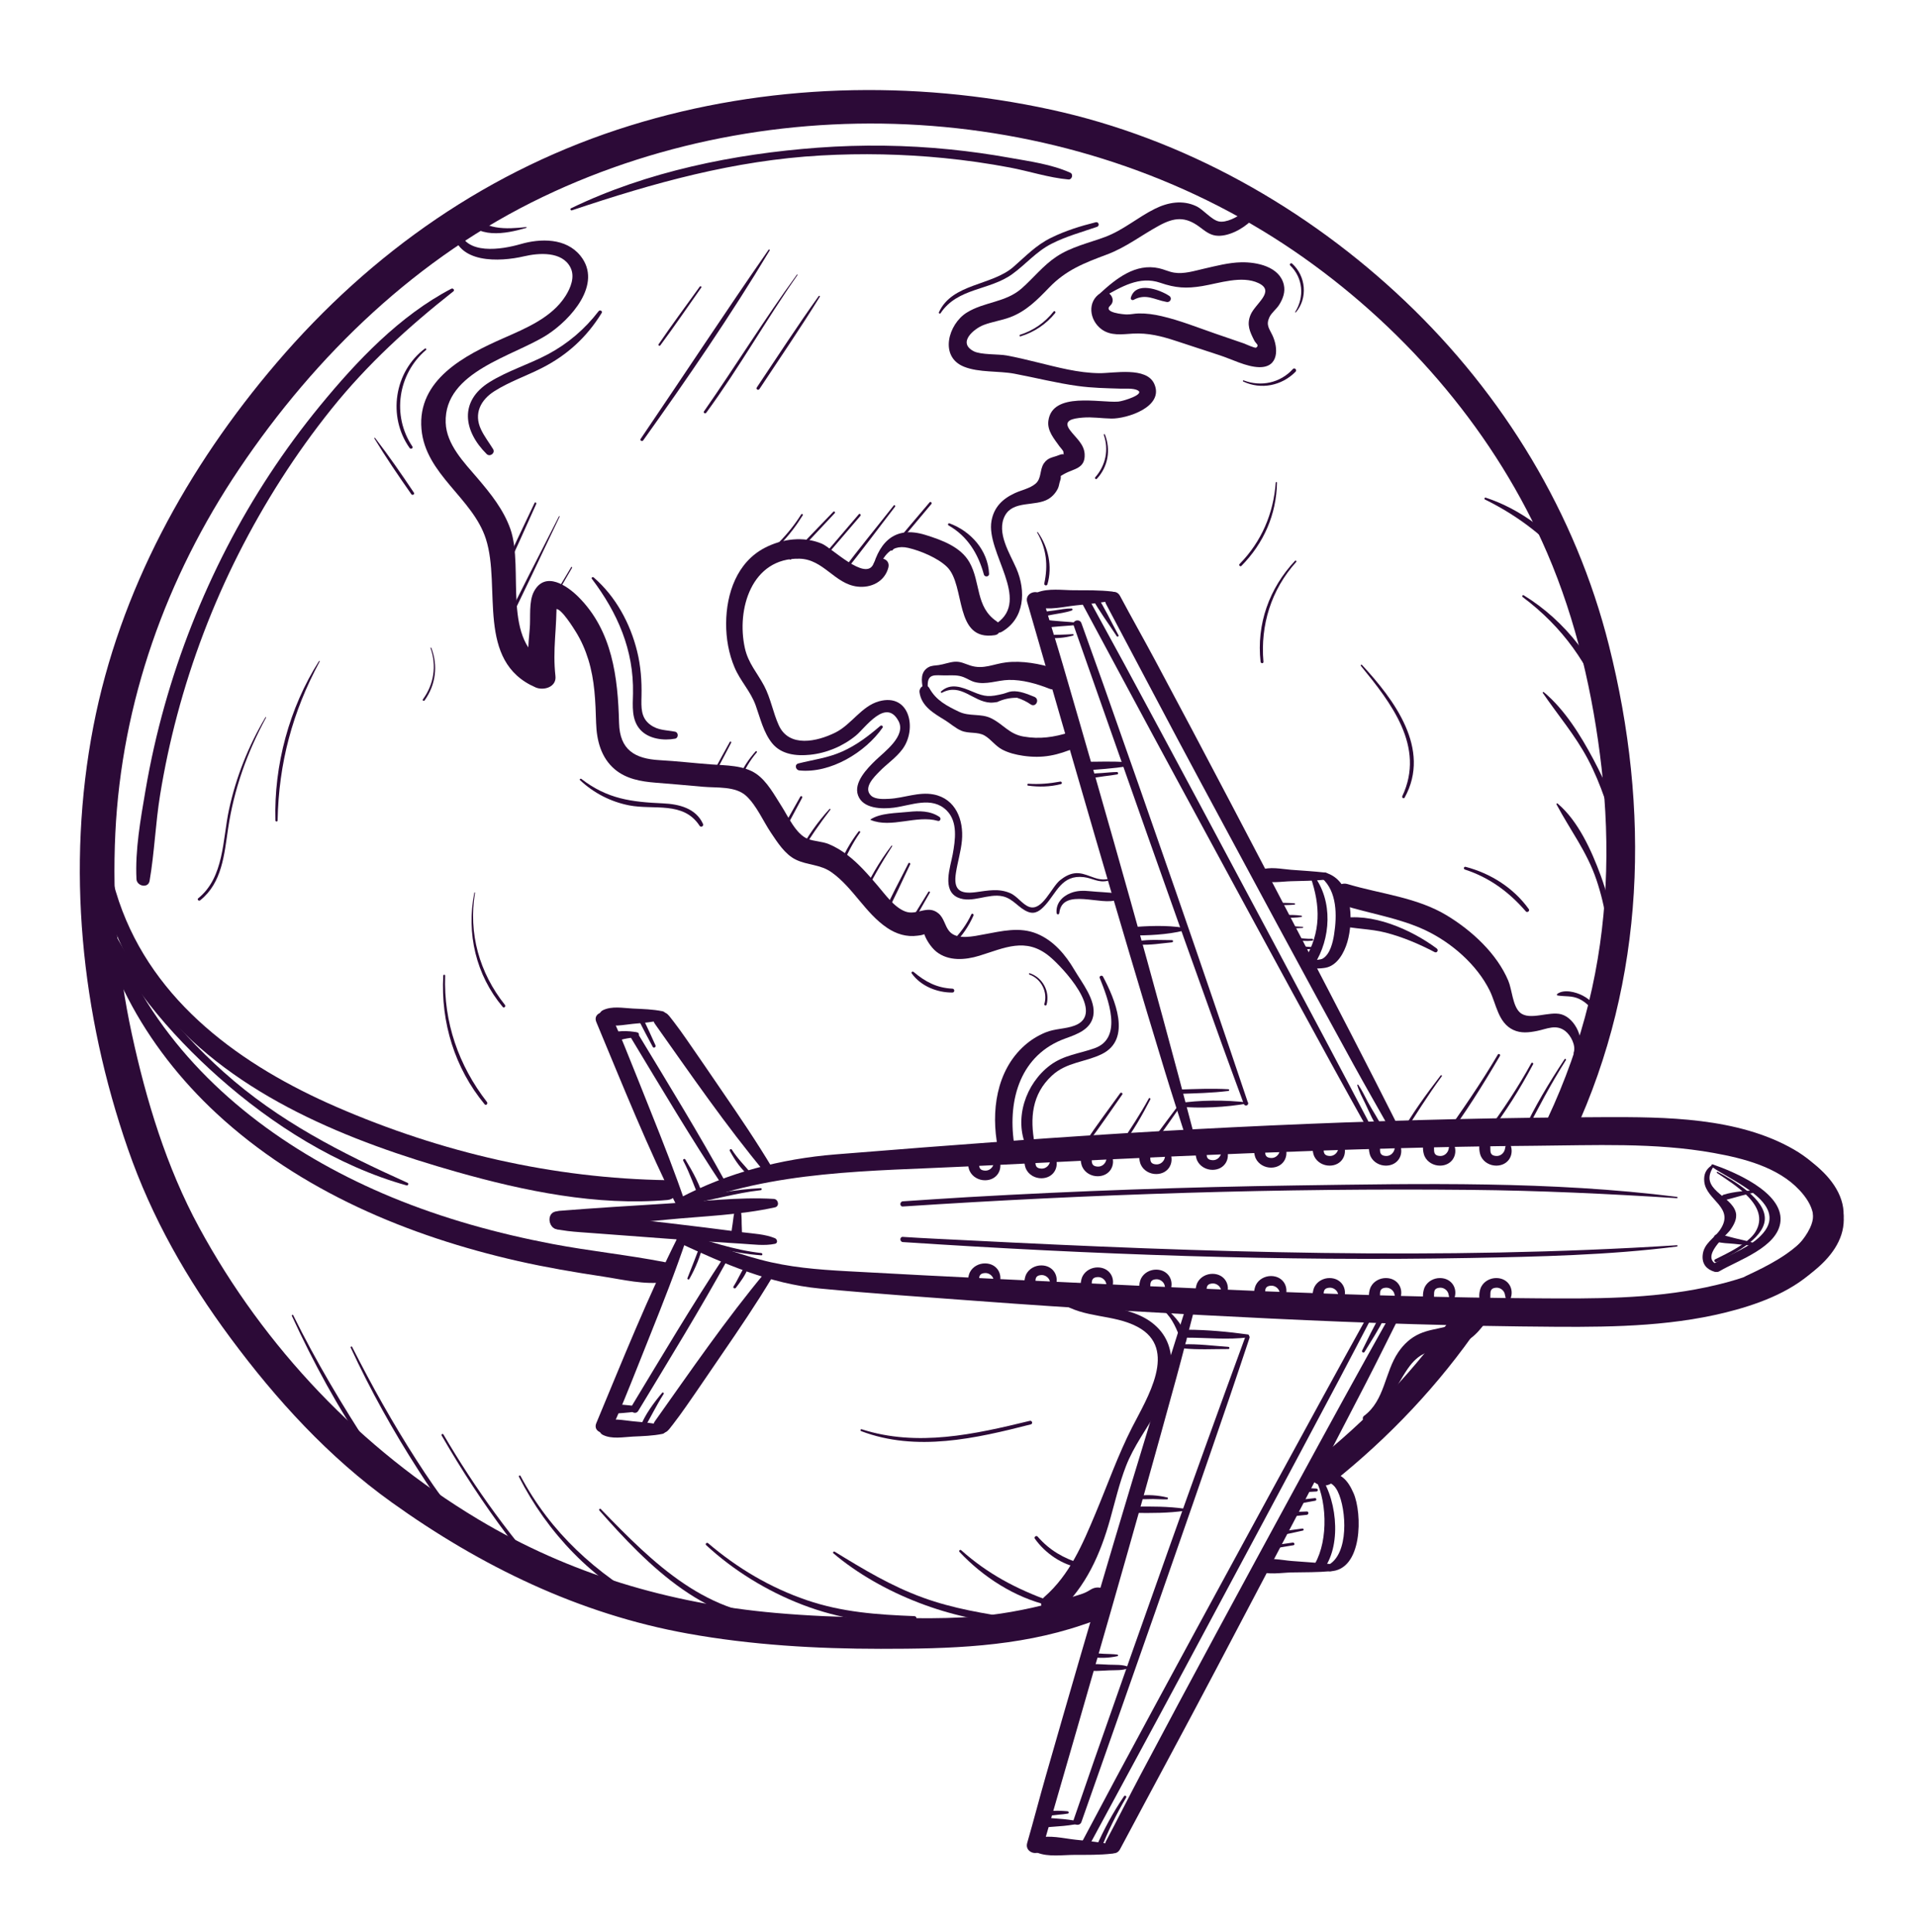 <svg width="122" height="123" viewBox="0 0 122 123" fill="none" xmlns="http://www.w3.org/2000/svg">
<g id="51 (1)">
<path id="Vector" d="M83.605 60.293C83.29 60.265 82.957 60.236 82.641 60.264C82.54 60.273 82.539 60.412 82.641 60.421C82.957 60.449 83.29 60.42 83.605 60.393C83.668 60.386 83.668 60.298 83.605 60.293Z" fill="#2C0A37"/>
<path id="Vector_2" d="M83.516 59.759C83.139 59.763 82.769 59.736 82.4 59.652C82.298 59.629 82.255 59.786 82.357 59.807C82.74 59.886 83.127 59.917 83.516 59.875C83.59 59.868 83.594 59.758 83.516 59.759Z" fill="#2C0A37"/>
<path id="Vector_3" d="M82.827 58.288C82.478 58.234 82.118 58.24 81.765 58.234C81.644 58.232 81.643 58.425 81.765 58.423C82.118 58.416 82.478 58.421 82.827 58.367C82.867 58.362 82.867 58.295 82.827 58.288Z" fill="#2C0A37"/>
<path id="Vector_4" d="M82.903 58.995C82.553 58.97 82.204 58.955 81.852 58.943C81.743 58.939 81.742 59.119 81.852 59.114C82.204 59.102 82.553 59.087 82.903 59.062C82.948 59.06 82.948 58.997 82.903 58.995Z" fill="#2C0A37"/>
<path id="Vector_5" d="M82.379 57.498C81.971 57.464 81.561 57.468 81.152 57.463C81.054 57.462 81.052 57.618 81.152 57.618C81.561 57.613 81.971 57.616 82.379 57.583C82.434 57.579 82.434 57.502 82.379 57.498Z" fill="#2C0A37"/>
<path id="Vector_6" d="M83.779 94.752C83.487 94.732 83.196 94.72 82.903 94.707C82.727 94.699 82.727 94.989 82.903 94.981C83.196 94.97 83.487 94.957 83.779 94.937C83.899 94.928 83.899 94.76 83.779 94.752Z" fill="#2C0A37"/>
<path id="Vector_7" d="M83.689 95.358C83.272 95.407 82.849 95.443 82.435 95.52C82.318 95.542 82.342 95.746 82.464 95.733C82.883 95.685 83.297 95.597 83.712 95.522C83.803 95.507 83.784 95.347 83.689 95.358Z" fill="#2C0A37"/>
<path id="Vector_8" d="M83.165 96.21C82.776 96.228 82.381 96.227 81.995 96.28C81.859 96.3 81.895 96.517 82.026 96.517C82.406 96.516 82.788 96.458 83.165 96.423C83.299 96.41 83.304 96.203 83.165 96.21Z" fill="#2C0A37"/>
<path id="Vector_9" d="M82.882 97.295C82.382 97.366 81.877 97.421 81.385 97.53C81.255 97.558 81.313 97.742 81.439 97.724C81.935 97.654 82.427 97.532 82.917 97.424C83.003 97.405 82.964 97.284 82.882 97.295Z" fill="#2C0A37"/>
<path id="Vector_10" d="M82.27 98.189C81.889 98.243 81.509 98.298 81.128 98.353C81.003 98.371 81.055 98.566 81.181 98.545C81.559 98.483 81.938 98.42 82.316 98.358C82.428 98.339 82.379 98.173 82.27 98.189Z" fill="#2C0A37"/>
<path id="Vector_11" d="M78.174 69.332C77.132 69.271 76.065 69.321 75.022 69.353C74.845 69.359 74.845 69.634 75.022 69.628C76.067 69.591 77.136 69.573 78.174 69.442C78.243 69.434 78.247 69.336 78.174 69.332Z" fill="#2C0A37"/>
<path id="Vector_12" d="M78.175 85.731C77.222 85.665 76.24 85.534 75.285 85.57C75.119 85.576 75.125 85.807 75.285 85.824C76.234 85.927 77.221 85.866 78.175 85.869C78.264 85.869 78.262 85.737 78.175 85.731Z" fill="#2C0A37"/>
<path id="Vector_13" d="M86.843 86.05C87.268 85.34 87.75 84.63 88.101 83.881C88.179 83.716 87.957 83.581 87.856 83.737C87.409 84.434 87.063 85.222 86.689 85.96C86.637 86.062 86.784 86.15 86.843 86.05Z" fill="#2C0A37"/>
<path id="Vector_14" d="M86.379 69.077C86.495 69.477 86.696 69.851 86.878 70.225C87.154 70.791 87.415 71.491 87.842 71.961C87.926 72.053 88.05 71.936 88.005 71.835C87.738 71.251 87.346 70.699 87.043 70.128C86.85 69.765 86.676 69.388 86.441 69.05C86.42 69.019 86.368 69.038 86.379 69.077Z" fill="#2C0A37"/>
<path id="Vector_15" d="M71.18 40.432C70.713 39.577 70.296 38.668 69.76 37.853C69.643 37.677 69.374 37.831 69.475 38.02C69.937 38.88 70.539 39.678 71.071 40.496C71.115 40.564 71.219 40.504 71.18 40.432Z" fill="#2C0A37"/>
<path id="Vector_16" d="M68.278 40.365C67.721 40.401 67.174 40.411 66.616 40.418C66.5 40.42 66.507 40.581 66.616 40.594C67.159 40.659 67.763 40.602 68.29 40.456C68.339 40.442 68.331 40.362 68.278 40.365Z" fill="#2C0A37"/>
<path id="Vector_17" d="M71.082 49.141C70.768 49.147 70.452 49.18 70.139 49.204C69.861 49.224 69.572 49.22 69.302 49.293C69.181 49.326 69.212 49.498 69.331 49.506C69.641 49.524 69.965 49.449 70.274 49.409C70.55 49.373 70.828 49.345 71.102 49.293C71.189 49.277 71.167 49.141 71.082 49.141Z" fill="#2C0A37"/>
<path id="Vector_18" d="M74.585 59.842C73.891 59.843 73.14 59.784 72.454 59.904C72.323 59.926 72.366 60.113 72.484 60.122C73.167 60.176 73.903 60.046 74.585 59.982C74.673 59.975 74.677 59.842 74.585 59.842Z" fill="#2C0A37"/>
<path id="Vector_19" d="M68.192 38.731C67.832 38.726 67.468 38.803 67.111 38.854C66.703 38.912 66.285 38.947 65.885 39.047C65.745 39.082 65.771 39.316 65.919 39.303C66.283 39.272 66.643 39.187 67.001 39.119C67.403 39.043 67.823 38.996 68.209 38.859C68.277 38.835 68.268 38.732 68.192 38.731Z" fill="#2C0A37"/>
<path id="Vector_20" d="M71.533 114.337C70.834 115.365 70.246 116.456 69.747 117.595C69.65 117.82 69.969 117.957 70.058 117.726C70.5 116.574 71.046 115.479 71.67 114.415C71.721 114.327 71.59 114.254 71.533 114.337Z" fill="#2C0A37"/>
<path id="Vector_21" d="M74.291 95.32C73.732 95.179 73.016 95.12 72.448 95.216C72.327 95.237 72.37 95.405 72.475 95.415C72.773 95.445 73.076 95.415 73.376 95.417C73.675 95.418 73.976 95.447 74.276 95.435C74.34 95.432 74.357 95.337 74.291 95.32Z" fill="#2C0A37"/>
<path id="Vector_22" d="M71.108 105.318C70.821 105.28 70.528 105.282 70.237 105.268C69.948 105.253 69.657 105.212 69.368 105.233C69.254 105.241 69.216 105.413 69.34 105.441C69.882 105.569 70.581 105.541 71.122 105.416C71.181 105.402 71.159 105.324 71.108 105.318Z" fill="#2C0A37"/>
<path id="Vector_23" d="M67.941 115.291C67.54 115.257 67.06 115.233 66.666 115.306C66.516 115.335 66.566 115.544 66.699 115.556C66.918 115.574 67.149 115.533 67.368 115.51C67.566 115.491 67.766 115.476 67.961 115.439C68.05 115.423 68.02 115.298 67.941 115.291Z" fill="#2C0A37"/>
<path id="Vector_24" d="M48.415 75.631C46.812 75.704 45.149 76.014 43.606 76.443C43.472 76.48 43.532 76.662 43.661 76.644C45.26 76.426 46.803 75.933 48.415 75.758C48.495 75.749 48.499 75.627 48.415 75.631Z" fill="#2C0A37"/>
<path id="Vector_25" d="M48.45 79.761C46.681 79.563 45.04 78.983 43.352 78.455C43.218 78.412 43.171 78.61 43.295 78.659C44.931 79.323 46.688 79.775 48.45 79.905C48.543 79.912 48.54 79.771 48.45 79.761Z" fill="#2C0A37"/>
<path id="Vector_26" d="M46.447 73.259C46.764 73.834 47.158 74.439 47.686 74.843C47.782 74.916 47.874 74.766 47.806 74.687C47.384 74.186 46.932 73.74 46.579 73.181C46.527 73.096 46.398 73.171 46.447 73.259Z" fill="#2C0A37"/>
<path id="Vector_27" d="M43.482 73.883C43.924 74.719 44.206 75.603 44.592 76.46C44.646 76.58 44.823 76.491 44.796 76.374C44.591 75.468 44.091 74.592 43.616 73.805C43.565 73.72 43.436 73.795 43.482 73.883Z" fill="#2C0A37"/>
<path id="Vector_28" d="M43.871 81.41C44.263 80.725 44.576 79.959 44.75 79.19C44.772 79.094 44.639 79.06 44.604 79.149C44.321 79.888 44.047 80.625 43.749 81.358C43.721 81.43 43.834 81.474 43.871 81.41Z" fill="#2C0A37"/>
<path id="Vector_29" d="M46.831 81.971C47.128 81.58 47.462 81.147 47.613 80.676C47.652 80.552 47.48 80.492 47.412 80.591C47.139 81 46.951 81.468 46.683 81.884C46.622 81.979 46.766 82.056 46.831 81.971Z" fill="#2C0A37"/>
<path id="Vector_30" d="M41.714 66.534C41.46 65.975 41.211 65.413 40.942 64.862C40.86 64.691 40.603 64.84 40.687 65.01C40.961 65.558 41.254 66.094 41.542 66.635C41.603 66.749 41.766 66.649 41.714 66.534Z" fill="#2C0A37"/>
<path id="Vector_31" d="M42.143 88.653C41.591 89.306 41.051 90.047 40.732 90.844C40.673 90.989 40.904 91.077 40.979 90.948C41.409 90.212 41.777 89.448 42.237 88.726C42.273 88.67 42.187 88.6 42.143 88.653Z" fill="#2C0A37"/>
<path id="Vector_32" d="M106.722 76.183C98.727 75.173 90.507 75.339 82.465 75.456C75.502 75.557 68.537 75.801 61.585 76.201C60.209 76.28 58.834 76.377 57.459 76.467C57.248 76.481 57.247 76.81 57.459 76.796C69.462 76.006 81.543 75.619 93.57 75.738C97.964 75.78 102.339 75.987 106.722 76.266C106.776 76.269 106.773 76.189 106.722 76.183Z" fill="#2C0A37"/>
<path id="Vector_33" d="M106.723 79.263C91.685 80.219 76.622 79.718 61.585 78.949C60.211 78.879 58.832 78.822 57.459 78.731C57.248 78.718 57.249 79.047 57.459 79.061C69.469 79.852 81.535 80.296 93.571 80.073C97.946 79.99 102.376 79.895 106.723 79.345C106.773 79.338 106.777 79.26 106.723 79.263Z" fill="#2C0A37"/>
<path id="Vector_34" d="M109.268 74.659C110.281 75.36 112.739 76.745 111.713 78.42C111.263 79.153 109.911 79.786 109.151 80.162C109.035 80.219 109.137 80.386 109.251 80.333C110.195 79.895 112.212 78.886 112.313 77.655C112.421 76.334 110.271 75.11 109.307 74.592C109.263 74.57 109.229 74.631 109.268 74.659Z" fill="#2C0A37"/>
<path id="Vector_35" d="M25.943 75.292C21.7 73.379 17.733 71.37 14.234 68.237C12.633 66.802 11.159 65.222 9.86 63.507C8.585 61.822 7.652 59.999 6.588 58.187C6.477 57.995 6.134 58.122 6.219 58.342C7.716 62.23 10.833 65.831 13.908 68.562C17.302 71.578 21.472 74.227 25.875 75.453C25.967 75.478 26.035 75.334 25.943 75.292Z" fill="#2C0A37"/>
<path id="Vector_36" d="M50.989 32.743C50.184 34.021 49.148 35.049 47.908 35.904C47.833 35.956 47.903 36.079 47.98 36.028C49.252 35.205 50.294 34.087 51.087 32.8C51.125 32.738 51.027 32.681 50.989 32.743Z" fill="#2C0A37"/>
<path id="Vector_37" d="M53.033 32.575C52.103 33.546 51.157 34.505 50.246 35.494C50.182 35.564 50.283 35.666 50.35 35.599C51.292 34.639 52.201 33.644 53.123 32.665C53.179 32.606 53.09 32.516 53.033 32.575Z" fill="#2C0A37"/>
<path id="Vector_38" d="M54.656 32.733C53.824 33.706 52.993 34.679 52.16 35.652C52.102 35.72 52.2 35.82 52.26 35.751C53.092 34.779 53.925 33.807 54.758 32.835C54.818 32.765 54.717 32.662 54.656 32.733Z" fill="#2C0A37"/>
<path id="Vector_39" d="M56.881 32.172C55.782 33.57 54.639 34.944 53.582 36.374C53.531 36.442 53.646 36.531 53.7 36.466C54.826 35.094 55.877 33.656 56.962 32.253C57.005 32.195 56.927 32.115 56.881 32.172Z" fill="#2C0A37"/>
<path id="Vector_40" d="M59.161 31.975C58.334 32.952 57.502 33.924 56.683 34.909C56.617 34.989 56.731 35.106 56.8 35.024C57.63 34.05 58.448 33.065 59.271 32.084C59.334 32.008 59.225 31.899 59.161 31.975Z" fill="#2C0A37"/>
<path id="Vector_41" d="M34.021 32.012C33.292 33.571 32.521 35.118 31.846 36.702C31.811 36.782 31.926 36.855 31.967 36.773C32.735 35.231 33.413 33.641 34.127 32.075C34.161 32.002 34.054 31.94 34.021 32.012Z" fill="#2C0A37"/>
<path id="Vector_42" d="M35.573 32.865C34.32 35.355 33.005 37.824 31.821 40.347C31.776 40.444 31.917 40.529 31.966 40.432C33.246 37.953 34.402 35.402 35.614 32.889C35.627 32.861 35.586 32.836 35.573 32.865Z" fill="#2C0A37"/>
<path id="Vector_43" d="M36.349 36.103C35.709 37.173 35.068 38.242 34.431 39.313C34.393 39.377 34.494 39.436 34.532 39.372C35.159 38.295 35.784 37.216 36.408 36.138C36.431 36.099 36.373 36.065 36.349 36.103Z" fill="#2C0A37"/>
<path id="Vector_44" d="M46.447 47.225C46.099 47.855 45.751 48.484 45.41 49.119C45.37 49.195 45.485 49.262 45.526 49.186C45.867 48.551 46.2 47.913 46.533 47.275C46.563 47.218 46.478 47.168 46.447 47.225Z" fill="#2C0A37"/>
<path id="Vector_45" d="M48.093 47.825C47.64 48.334 47.234 48.922 47.007 49.57C46.986 49.628 47.081 49.669 47.108 49.613C47.401 48.989 47.708 48.417 48.162 47.892C48.201 47.846 48.135 47.778 48.093 47.825Z" fill="#2C0A37"/>
<path id="Vector_46" d="M50.933 50.709C50.447 51.585 49.933 52.453 49.478 53.346C49.434 53.429 49.556 53.502 49.605 53.42C50.116 52.557 50.574 51.659 51.052 50.777C51.094 50.7 50.977 50.631 50.933 50.709Z" fill="#2C0A37"/>
<path id="Vector_47" d="M52.79 51.495C52.035 52.316 51.372 53.271 50.841 54.25C50.803 54.319 50.907 54.38 50.948 54.312C51.526 53.339 52.158 52.436 52.846 51.538C52.872 51.506 52.817 51.465 52.79 51.495Z" fill="#2C0A37"/>
<path id="Vector_48" d="M54.639 52.929C54.13 53.599 53.702 54.332 53.414 55.122C53.375 55.226 53.539 55.267 53.579 55.167C53.889 54.391 54.256 53.671 54.737 52.987C54.779 52.926 54.682 52.873 54.639 52.929Z" fill="#2C0A37"/>
<path id="Vector_49" d="M56.731 53.836C55.952 54.854 55.297 55.996 54.776 57.167C54.741 57.244 54.855 57.313 54.891 57.234C55.444 56.057 56.075 54.956 56.779 53.863C56.798 53.832 56.753 53.808 56.731 53.836Z" fill="#2C0A37"/>
<path id="Vector_50" d="M57.811 54.954C57.276 56.024 56.692 57.083 56.215 58.179C56.178 58.264 56.295 58.338 56.342 58.253C56.92 57.206 57.402 56.096 57.923 55.02C57.96 54.945 57.849 54.88 57.811 54.954Z" fill="#2C0A37"/>
<path id="Vector_51" d="M59.084 56.767C58.648 57.471 58.212 58.175 57.789 58.888C57.735 58.981 57.88 59.066 57.935 58.973C58.358 58.261 58.768 57.541 59.176 56.821C59.21 56.761 59.121 56.709 59.084 56.767Z" fill="#2C0A37"/>
<path id="Vector_52" d="M61.818 58.199C61.518 58.842 61.109 59.401 60.609 59.903C60.52 59.993 60.657 60.13 60.747 60.041C61.262 59.537 61.662 58.935 61.953 58.277C61.992 58.188 61.861 58.108 61.818 58.199Z" fill="#2C0A37"/>
<path id="Vector_53" d="M71.287 69.588C70.553 70.61 69.792 71.617 69.097 72.665C69.04 72.752 69.174 72.823 69.233 72.745C69.996 71.745 70.698 70.695 71.422 69.668C71.481 69.584 71.345 69.506 71.287 69.588Z" fill="#2C0A37"/>
<path id="Vector_54" d="M73.111 69.921C72.566 70.927 71.933 71.865 71.307 72.822C71.255 72.898 71.374 72.961 71.428 72.892C72.122 71.992 72.69 70.986 73.209 69.978C73.242 69.913 73.146 69.856 73.111 69.921Z" fill="#2C0A37"/>
<path id="Vector_55" d="M75.24 70.028C74.593 70.898 73.934 71.759 73.302 72.641C73.226 72.746 73.401 72.846 73.477 72.742C74.117 71.871 74.729 70.978 75.352 70.093C75.401 70.025 75.289 69.962 75.24 70.028Z" fill="#2C0A37"/>
<path id="Vector_56" d="M91.683 68.458C90.762 69.656 89.86 70.893 89.119 72.213C89.073 72.296 89.195 72.367 89.247 72.287C90.066 71.01 90.861 69.727 91.76 68.502C91.795 68.456 91.717 68.413 91.683 68.458Z" fill="#2C0A37"/>
<path id="Vector_57" d="M95.323 67.127C94.227 68.985 93.003 70.749 91.755 72.507C91.677 72.618 91.856 72.719 91.936 72.613C93.232 70.894 94.372 69.063 95.46 67.207C95.511 67.119 95.375 67.04 95.323 67.127Z" fill="#2C0A37"/>
<path id="Vector_58" d="M97.452 67.677C96.602 69.224 95.63 70.682 94.579 72.1C94.51 72.193 94.664 72.279 94.734 72.189C95.81 70.795 96.74 69.298 97.568 67.744C97.609 67.668 97.494 67.601 97.452 67.677Z" fill="#2C0A37"/>
<path id="Vector_59" d="M99.57 67.422C98.583 68.916 97.658 70.46 96.902 72.083C96.856 72.182 96.999 72.269 97.05 72.17C97.864 70.569 98.698 68.993 99.657 67.474C99.693 67.418 99.605 67.366 99.57 67.422Z" fill="#2C0A37"/>
<path id="Vector_60" d="M44.533 18.246C43.657 19.466 42.758 20.673 41.913 21.915C41.865 21.985 41.977 22.046 42.025 21.98C42.921 20.775 43.765 19.529 44.631 18.303C44.673 18.244 44.575 18.187 44.533 18.246Z" fill="#2C0A37"/>
<path id="Vector_61" d="M48.913 15.899C46.151 19.873 43.491 23.931 40.771 27.936C40.703 28.037 40.864 28.128 40.934 28.031C43.735 24.108 46.505 20.076 48.984 15.94C49.011 15.895 48.943 15.856 48.913 15.899Z" fill="#2C0A37"/>
<path id="Vector_62" d="M50.714 17.484C48.647 20.316 46.807 23.309 44.801 26.186C44.739 26.275 44.883 26.356 44.947 26.271C47.021 23.445 48.741 20.377 50.753 17.507C50.77 17.483 50.732 17.462 50.714 17.484Z" fill="#2C0A37"/>
<path id="Vector_63" d="M52.104 18.846C50.738 20.748 49.466 22.724 48.16 24.668C48.09 24.772 48.26 24.87 48.329 24.766C49.617 22.813 50.948 20.88 52.175 18.887C52.203 18.842 52.134 18.804 52.104 18.846Z" fill="#2C0A37"/>
<path id="Vector_64" d="M18.577 83.763C19.947 86.734 21.52 89.645 23.379 92.341C23.463 92.465 23.667 92.351 23.583 92.221C21.791 89.462 20.116 86.668 18.659 83.715C18.631 83.659 18.551 83.709 18.577 83.763Z" fill="#2C0A37"/>
<path id="Vector_65" d="M22.32 85.782C23.571 88.479 25.02 91.085 26.629 93.585C27.935 95.616 29.336 97.649 31.322 99.072C31.445 99.16 31.604 98.957 31.484 98.863C29.414 97.241 27.917 95.133 26.505 92.938C25.007 90.609 23.661 88.198 22.408 85.731C22.378 85.671 22.291 85.724 22.32 85.782Z" fill="#2C0A37"/>
<path id="Vector_66" d="M28.105 91.371C29.377 93.576 30.766 95.709 32.296 97.743C33.257 99.019 34.421 101.144 36.223 101.19C36.391 101.194 36.384 100.949 36.223 100.933C34.968 100.812 34.211 99.766 33.472 98.865C32.799 98.042 32.148 97.203 31.521 96.346C30.332 94.724 29.235 93.041 28.219 91.305C28.176 91.234 28.063 91.299 28.105 91.371Z" fill="#2C0A37"/>
<path id="Vector_67" d="M33.025 94C34.813 97.521 37.753 100.681 41.377 102.347C41.505 102.406 41.617 102.225 41.489 102.154C37.938 100.172 35.053 97.568 33.123 93.943C33.089 93.879 32.993 93.937 33.025 94Z" fill="#2C0A37"/>
<path id="Vector_68" d="M38.147 96.147C41.163 99.57 45.203 103.735 50.22 103.217C50.392 103.2 50.4 102.943 50.22 102.943C45.046 102.984 41.603 99.53 38.236 96.056C38.178 95.997 38.093 96.086 38.147 96.147Z" fill="#2C0A37"/>
<path id="Vector_69" d="M44.941 98.352C48.34 101.503 53.477 103.713 58.183 103.169C58.37 103.147 58.38 102.878 58.183 102.87C55.83 102.778 53.591 102.623 51.341 101.853C49.02 101.059 46.926 99.818 45.064 98.228C44.98 98.156 44.857 98.274 44.941 98.352Z" fill="#2C0A37"/>
<path id="Vector_70" d="M53.038 98.872C56.066 101.441 60.611 103.184 64.578 103.339C64.759 103.345 64.807 103.043 64.621 103.015C62.611 102.704 60.676 102.395 58.753 101.699C56.721 100.963 54.948 99.89 53.119 98.767C53.056 98.728 52.979 98.822 53.038 98.872Z" fill="#2C0A37"/>
<path id="Vector_71" d="M61.066 98.785C62.555 100.377 64.591 101.69 66.731 102.185C66.912 102.227 66.978 101.973 66.807 101.911C64.676 101.134 62.878 100.196 61.174 98.676C61.101 98.609 60.997 98.711 61.066 98.785Z" fill="#2C0A37"/>
<path id="Vector_72" d="M65.858 97.94C66.512 98.861 67.594 99.621 68.726 99.788C68.89 99.812 68.963 99.586 68.797 99.534C67.679 99.181 66.81 98.694 66.033 97.805C65.95 97.711 65.784 97.836 65.858 97.94Z" fill="#2C0A37"/>
<path id="Vector_73" d="M99.059 51.202C99.928 52.842 100.993 54.204 101.599 56.002C102.183 57.735 102.445 59.534 102.411 61.362C102.407 61.62 102.81 61.621 102.813 61.362C102.83 59.444 102.536 57.54 101.873 55.737C101.292 54.154 100.441 52.255 99.129 51.148C99.091 51.115 99.035 51.155 99.059 51.202Z" fill="#2C0A37"/>
<path id="Vector_74" d="M98.184 44.105C99.152 45.524 100.245 46.795 101.055 48.325C101.923 49.963 102.404 51.663 102.963 53.416C103.02 53.596 103.268 53.519 103.241 53.338C102.977 51.608 102.223 49.871 101.404 48.332C100.598 46.818 99.581 45.163 98.248 44.055C98.215 44.028 98.156 44.064 98.184 44.105Z" fill="#2C0A37"/>
<path id="Vector_75" d="M96.906 38.004C99.466 39.925 101.121 42.289 102.228 45.274C102.304 45.48 102.623 45.401 102.562 45.182C101.745 42.21 99.585 39.489 96.972 37.892C96.898 37.847 96.841 37.956 96.906 38.004Z" fill="#2C0A37"/>
<path id="Vector_76" d="M94.503 31.792C96.718 32.891 98.409 34.23 100.022 36.095C100.123 36.212 100.325 36.058 100.238 35.929C98.927 34.005 96.762 32.399 94.553 31.677C94.485 31.654 94.438 31.761 94.503 31.792Z" fill="#2C0A37"/>
<path id="Vector_77" d="M36.917 49.662C37.786 50.478 38.867 51.035 40.041 51.264C41.614 51.571 43.492 50.978 44.523 52.563C44.611 52.698 44.802 52.581 44.737 52.438C44.285 51.446 43.212 51.183 42.207 51.137C40.185 51.047 38.657 50.861 36.999 49.58C36.942 49.535 36.861 49.608 36.917 49.662Z" fill="#2C0A37"/>
<path id="Vector_78" d="M58.021 61.955C58.591 62.766 59.644 63.187 60.612 63.177C60.772 63.175 60.77 62.938 60.612 62.93C59.614 62.883 58.889 62.493 58.139 61.863C58.078 61.813 57.967 61.88 58.021 61.955Z" fill="#2C0A37"/>
<path id="Vector_79" d="M65.514 62.033C66.268 62.307 66.691 63.14 66.464 63.91C66.436 64.001 66.581 64.041 66.606 63.949C66.83 63.112 66.359 62.225 65.537 61.95C65.484 61.932 65.463 62.014 65.514 62.033Z" fill="#2C0A37"/>
<path id="Vector_80" d="M65.426 50.007C66.129 50.103 66.826 50.086 67.516 49.912C67.622 49.885 67.576 49.73 67.472 49.75C66.798 49.876 66.126 49.934 65.442 49.886C65.374 49.881 65.356 49.998 65.426 50.007Z" fill="#2C0A37"/>
<path id="Vector_81" d="M66.007 33.898C66.602 34.936 66.709 35.979 66.461 37.135C66.433 37.264 66.623 37.318 66.66 37.189C66.987 36.062 66.72 34.82 66.048 33.874C66.03 33.849 65.992 33.871 66.007 33.898Z" fill="#2C0A37"/>
<path id="Vector_82" d="M70.246 27.68C70.578 28.628 70.365 29.622 69.707 30.376C69.648 30.443 69.744 30.542 69.806 30.475C70.52 29.707 70.702 28.631 70.319 27.66C70.302 27.615 70.23 27.634 70.246 27.68Z" fill="#2C0A37"/>
<path id="Vector_83" d="M64.944 21.41C65.821 21.143 66.576 20.637 67.153 19.926C67.21 19.855 67.109 19.755 67.054 19.827C66.498 20.531 65.772 21.038 64.917 21.311C64.854 21.331 64.881 21.429 64.944 21.41Z" fill="#2C0A37"/>
<path id="Vector_84" d="M79.116 24.283C80.254 24.822 81.577 24.554 82.453 23.659C82.561 23.548 82.386 23.374 82.283 23.489C81.48 24.375 80.256 24.637 79.145 24.213C79.106 24.198 79.077 24.264 79.116 24.283Z" fill="#2C0A37"/>
<path id="Vector_85" d="M82.47 19.882C83.243 18.97 83.11 17.573 82.234 16.78C82.153 16.706 82.034 16.823 82.114 16.901C82.926 17.692 83.027 18.903 82.43 19.851C82.414 19.875 82.451 19.905 82.47 19.882Z" fill="#2C0A37"/>
<path id="Vector_86" d="M93.226 55.347C94.797 55.861 96.034 56.774 97.108 58.015C97.196 58.117 97.376 57.981 97.296 57.869C96.331 56.52 94.869 55.593 93.273 55.176C93.162 55.147 93.117 55.312 93.226 55.347Z" fill="#2C0A37"/>
<path id="Vector_87" d="M99.121 63.364C99.609 63.445 100.044 63.36 100.516 63.591C101.019 63.836 101.401 64.269 101.588 64.795C101.647 64.957 101.899 64.893 101.85 64.722C101.675 64.125 101.278 63.658 100.724 63.371C100.289 63.146 99.541 62.944 99.107 63.264C99.075 63.288 99.07 63.356 99.121 63.364Z" fill="#2C0A37"/>
<path id="Vector_88" d="M27.045 22.186C25.082 23.654 24.655 26.527 26.071 28.519C26.144 28.621 26.315 28.526 26.243 28.418C24.925 26.453 25.322 23.803 27.113 22.275C27.162 22.234 27.096 22.147 27.045 22.186Z" fill="#2C0A37"/>
<path id="Vector_89" d="M23.825 27.906C24.558 29.117 25.364 30.296 26.176 31.455C26.245 31.556 26.411 31.462 26.341 31.359C25.551 30.181 24.739 29.002 23.872 27.879C23.852 27.852 23.806 27.876 23.825 27.906Z" fill="#2C0A37"/>
<path id="Vector_90" d="M27.399 41.249C27.798 42.377 27.618 43.552 26.912 44.517C26.864 44.583 26.975 44.648 27.022 44.581C27.732 43.593 27.884 42.372 27.449 41.236C27.438 41.205 27.388 41.218 27.399 41.249Z" fill="#2C0A37"/>
<path id="Vector_91" d="M30.188 56.82C29.67 59.412 30.288 62.065 31.997 64.097C32.078 64.192 32.208 64.056 32.133 63.962C30.512 61.927 29.798 59.407 30.231 56.831C30.235 56.804 30.193 56.791 30.188 56.82Z" fill="#2C0A37"/>
<path id="Vector_92" d="M28.21 62.101C28.044 65.071 28.941 67.992 30.843 70.291C30.929 70.397 31.071 70.248 30.99 70.144C29.182 67.815 28.228 65.058 28.33 62.101C28.333 62.024 28.214 62.024 28.21 62.101Z" fill="#2C0A37"/>
<path id="Vector_93" d="M20.299 42.083C18.414 45.05 17.426 48.714 17.529 52.225C17.532 52.312 17.665 52.313 17.667 52.225C17.736 48.582 18.614 45.313 20.343 42.109C20.358 42.08 20.316 42.055 20.299 42.083Z" fill="#2C0A37"/>
<path id="Vector_94" d="M16.895 45.655C15.812 47.48 15.027 49.448 14.576 51.524C14.161 53.438 14.273 55.837 12.613 57.181C12.524 57.254 12.651 57.378 12.74 57.307C14.141 56.189 14.27 54.388 14.517 52.733C14.889 50.242 15.728 47.886 16.933 45.677C16.947 45.652 16.909 45.63 16.895 45.655Z" fill="#2C0A37"/>
<path id="Vector_95" d="M54.807 91.096C58.322 92.431 62.094 91.562 65.604 90.665C65.748 90.628 65.688 90.405 65.541 90.44C62.02 91.296 58.395 92.117 54.839 90.977C54.763 90.953 54.734 91.069 54.807 91.096Z" fill="#2C0A37"/>
<path id="Vector_96" d="M81.189 30.72C81.046 32.694 80.278 34.481 78.889 35.9C78.814 35.977 78.932 36.096 79.008 36.018C80.428 34.578 81.234 32.746 81.268 30.72C81.268 30.668 81.192 30.669 81.189 30.72Z" fill="#2C0A37"/>
<path id="Vector_97" d="M82.416 35.697C80.773 37.443 79.958 39.736 80.225 42.127C80.238 42.242 80.417 42.245 80.407 42.127C80.203 39.78 80.908 37.528 82.491 35.772C82.537 35.721 82.463 35.647 82.416 35.697Z" fill="#2C0A37"/>
<path id="Vector_98" d="M86.611 42.388C88.512 44.722 90.729 47.528 89.244 50.676C89.197 50.777 89.34 50.865 89.395 50.765C91.1 47.675 88.718 44.528 86.677 42.323C86.635 42.278 86.574 42.343 86.611 42.388Z" fill="#2C0A37"/>
<path id="Vector_99" d="M46.236 75.364C44.461 72.13 42.525 68.987 40.618 65.83C40.447 65.547 40.002 65.806 40.174 66.09C42.081 69.248 43.963 72.425 46 75.503C46.097 75.649 46.322 75.52 46.236 75.364Z" fill="#2C0A37"/>
<path id="Vector_100" d="M46.132 79.918C44.051 83.068 42.126 86.317 40.174 89.548C40.003 89.833 40.447 90.09 40.618 89.807C42.569 86.578 44.55 83.363 46.368 80.056C46.454 79.901 46.229 79.771 46.132 79.918Z" fill="#2C0A37"/>
<path id="Vector_101" d="M87.263 71.716C85.263 67.896 83.236 64.091 81.208 60.286C77.994 54.258 74.776 48.231 71.529 42.219C70.778 40.829 70.01 39.449 69.26 38.058C69.103 37.766 68.659 38.026 68.817 38.317C70.861 42.112 72.89 45.914 74.945 49.704C78.199 55.709 81.447 61.718 84.729 67.709C85.487 69.094 86.259 70.473 87.025 71.854C87.111 72.009 87.344 71.872 87.263 71.716Z" fill="#2C0A37"/>
<path id="Vector_102" d="M87.168 83.512C85.071 87.294 83.002 91.091 80.933 94.889C77.633 100.951 74.335 107.014 71.067 113.095C70.311 114.5 69.573 115.916 68.817 117.321C68.659 117.612 69.103 117.873 69.26 117.581C71.312 113.773 73.378 109.974 75.421 106.161C78.68 100.075 81.948 93.993 85.181 87.893C85.929 86.484 86.663 85.066 87.404 83.651C87.486 83.495 87.253 83.357 87.168 83.512Z" fill="#2C0A37"/>
<path id="Vector_103" d="M79.425 70.201C76.428 61.272 73.325 52.376 70.193 43.495C69.743 42.216 69.273 40.945 68.823 39.667C68.714 39.356 68.217 39.49 68.327 39.804C71.452 48.695 74.566 57.589 77.76 66.455C78.219 67.731 78.694 69.001 79.16 70.275C79.221 70.437 79.482 70.371 79.425 70.201Z" fill="#2C0A37"/>
<path id="Vector_104" d="M79.256 85.088C75.967 94.048 72.783 103.049 69.63 112.059C69.19 113.316 68.768 114.582 68.326 115.839C68.216 116.152 68.713 116.287 68.822 115.976C71.985 106.975 75.163 97.978 78.248 88.95C78.679 87.689 79.097 86.424 79.521 85.16C79.577 84.992 79.317 84.924 79.256 85.088Z" fill="#2C0A37"/>
<path id="Vector_105" d="M108.947 74.269C110.095 75.121 113.847 76.57 112.208 78.492C111.427 79.408 110.129 79.808 109.122 80.404C108.792 80.599 109.092 81.116 109.424 80.919C110.613 80.212 113.184 79.381 113.313 77.717C113.455 75.882 110.363 74.587 109.011 74.12C108.915 74.086 108.878 74.218 108.947 74.269Z" fill="#2C0A37"/>
<path id="Vector_106" d="M108.989 74.142C108.583 74.393 108.411 74.73 108.463 75.222C108.59 76.408 110.414 76.845 109.487 78.252C109.103 78.835 108.415 79.136 108.358 79.916C108.317 80.461 108.61 80.8 109.112 80.95C109.37 81.027 109.557 80.618 109.3 80.504C108.169 80.009 109.859 78.653 110.113 78.297C110.333 77.989 110.568 77.584 110.47 77.182C110.202 76.078 108.041 75.726 109.072 74.227C109.109 74.175 109.039 74.112 108.989 74.142Z" fill="#2C0A37"/>
<path id="Vector_107" d="M79.401 70.176C77.978 70.006 76.356 70.014 74.938 70.231C74.815 70.249 74.859 70.421 74.965 70.433C76.385 70.57 78.003 70.484 79.41 70.236C79.447 70.23 79.433 70.18 79.401 70.176Z" fill="#2C0A37"/>
<path id="Vector_108" d="M68.673 39.656C67.925 39.547 67.142 39.564 66.403 39.418C65.922 39.322 65.92 40.089 66.403 39.993C67.142 39.847 67.924 39.865 68.673 39.755C68.722 39.748 68.722 39.663 68.673 39.656Z" fill="#2C0A37"/>
<path id="Vector_109" d="M71.754 48.524C70.83 48.438 69.879 48.497 68.952 48.489C68.58 48.486 68.592 49.094 68.952 49.058C69.89 48.964 70.859 48.933 71.785 48.76C71.928 48.733 71.879 48.535 71.754 48.524Z" fill="#2C0A37"/>
<path id="Vector_110" d="M75.339 59.057C74.263 58.881 73.012 58.93 71.929 59.029C71.605 59.058 71.592 59.54 71.929 59.543C73.019 59.553 74.28 59.5 75.339 59.236C75.423 59.214 75.431 59.071 75.339 59.057Z" fill="#2C0A37"/>
<path id="Vector_111" d="M79.427 84.944C78.152 84.766 76.835 84.646 75.549 84.639C75.223 84.638 75.221 85.149 75.549 85.147C76.832 85.143 78.151 85.299 79.427 85.123C79.515 85.111 79.515 84.957 79.427 84.944Z" fill="#2C0A37"/>
<path id="Vector_112" d="M68.681 115.928C68.247 115.857 67.815 115.793 67.375 115.766C66.937 115.741 66.448 115.648 66.024 115.766C65.786 115.832 65.785 116.183 66.024 116.248C66.448 116.366 66.937 116.273 67.375 116.248C67.815 116.221 68.247 116.158 68.681 116.086C68.76 116.074 68.76 115.941 68.681 115.928Z" fill="#2C0A37"/>
<path id="Vector_113" d="M75.391 96.033C74.362 95.884 73.26 95.885 72.221 95.901C71.965 95.905 71.965 96.295 72.221 96.299C73.26 96.314 74.362 96.316 75.391 96.166C75.456 96.156 75.458 96.043 75.391 96.033Z" fill="#2C0A37"/>
<path id="Vector_114" d="M71.833 106.106C71.447 105.937 70.988 105.979 70.572 105.961C70.077 105.939 69.569 105.888 69.076 105.959C68.897 105.985 68.895 106.297 69.076 106.323C69.569 106.394 70.077 106.343 70.572 106.321C70.988 106.303 71.447 106.345 71.833 106.176C71.859 106.165 71.859 106.118 71.833 106.106Z" fill="#2C0A37"/>
<path id="Vector_115" d="M111.862 75.762C111.166 75.793 110.369 75.836 109.701 76.043C109.482 76.111 109.571 76.443 109.795 76.387C110.497 76.21 111.155 75.982 111.879 75.876C111.943 75.867 111.928 75.758 111.862 75.762Z" fill="#2C0A37"/>
<path id="Vector_116" d="M111.643 79.124C111.238 79.003 110.826 78.914 110.416 78.816C110.045 78.73 109.672 78.588 109.292 78.579C109.027 78.571 108.991 78.952 109.231 79.03C109.587 79.144 109.994 79.133 110.366 79.174C110.784 79.218 111.201 79.272 111.62 79.292C111.719 79.297 111.733 79.151 111.643 79.124Z" fill="#2C0A37"/>
<path id="Vector_117" d="M40.45 89.513C39.937 89.412 39.405 89.414 38.886 89.352C38.468 89.302 38.467 90.054 38.886 90.004C39.405 89.942 39.937 89.944 40.45 89.843C40.613 89.811 40.613 89.544 40.45 89.513Z" fill="#2C0A37"/>
<path id="Vector_118" d="M40.559 65.715C39.972 65.593 39.173 65.589 38.616 65.83C38.278 65.977 38.546 66.417 38.846 66.376C39.134 66.334 39.414 66.205 39.699 66.139C39.984 66.074 40.273 66.05 40.559 65.998C40.701 65.972 40.698 65.743 40.559 65.715Z" fill="#2C0A37"/>
<path id="Vector_119" d="M95.849 72.849C95.806 72.955 95.797 73.061 95.769 73.17C95.707 73.409 95.488 73.592 95.234 73.581C94.63 73.555 94.971 73.023 94.778 72.707C94.647 72.492 94.358 72.507 94.223 72.707C94.081 72.916 94.149 73.39 94.249 73.603C94.425 73.978 94.825 74.198 95.234 74.195C95.98 74.188 96.39 73.515 96.121 72.849C96.067 72.715 95.904 72.717 95.849 72.849Z" fill="#2C0A37"/>
<path id="Vector_120" d="M92.265 72.849C92.221 72.955 92.213 73.061 92.185 73.17C92.122 73.409 91.904 73.592 91.65 73.581C91.046 73.555 91.386 73.023 91.195 72.707C91.064 72.492 90.773 72.507 90.639 72.707C90.498 72.916 90.565 73.39 90.665 73.603C90.84 73.978 91.242 74.198 91.65 74.195C92.396 74.188 92.805 73.515 92.536 72.849C92.482 72.715 92.32 72.717 92.265 72.849Z" fill="#2C0A37"/>
<path id="Vector_121" d="M88.825 72.849C88.781 72.955 88.772 73.061 88.744 73.17C88.681 73.409 88.464 73.592 88.209 73.581C87.606 73.555 87.946 73.023 87.754 72.707C87.623 72.492 87.333 72.507 87.198 72.707C87.057 72.916 87.124 73.39 87.224 73.603C87.4 73.978 87.8 74.198 88.209 74.195C88.955 74.188 89.365 73.515 89.096 72.849C89.042 72.715 88.879 72.717 88.825 72.849Z" fill="#2C0A37"/>
<path id="Vector_122" d="M85.241 72.849C85.195 72.955 85.188 73.061 85.16 73.17C85.097 73.409 84.88 73.592 84.624 73.581C84.021 73.555 84.361 73.023 84.169 72.707C84.038 72.492 83.749 72.507 83.614 72.707C83.472 72.916 83.54 73.39 83.64 73.603C83.816 73.978 84.216 74.198 84.624 74.195C85.371 74.188 85.78 73.515 85.511 72.849C85.457 72.715 85.294 72.717 85.241 72.849Z" fill="#2C0A37"/>
<path id="Vector_123" d="M81.515 72.977C81.471 73.083 81.463 73.188 81.435 73.298C81.373 73.537 81.155 73.72 80.899 73.709C80.296 73.682 80.636 73.151 80.444 72.835C80.314 72.62 80.024 72.635 79.89 72.835C79.748 73.044 79.815 73.518 79.915 73.731C80.091 74.105 80.491 74.326 80.899 74.323C81.646 74.316 82.056 73.642 81.787 72.977C81.733 72.843 81.57 72.844 81.515 72.977Z" fill="#2C0A37"/>
<path id="Vector_124" d="M77.79 73.117C77.746 73.224 77.737 73.328 77.709 73.438C77.647 73.678 77.43 73.86 77.175 73.848C76.572 73.823 76.911 73.29 76.72 72.976C76.589 72.76 76.299 72.776 76.165 72.976C76.023 73.185 76.09 73.658 76.19 73.872C76.366 74.246 76.766 74.466 77.175 74.463C77.92 74.455 78.331 73.783 78.062 73.117C78.007 72.983 77.844 72.985 77.79 73.117Z" fill="#2C0A37"/>
<path id="Vector_125" d="M74.206 73.385C74.162 73.491 74.153 73.596 74.125 73.706C74.064 73.946 73.846 74.128 73.59 74.116C72.987 74.091 73.327 73.559 73.135 73.244C73.004 73.028 72.715 73.044 72.579 73.244C72.438 73.453 72.506 73.927 72.606 74.14C72.781 74.514 73.182 74.735 73.59 74.731C74.336 74.725 74.747 74.051 74.477 73.385C74.423 73.252 74.26 73.253 74.206 73.385Z" fill="#2C0A37"/>
<path id="Vector_126" d="M70.48 73.526C70.437 73.631 70.428 73.737 70.4 73.847C70.339 74.087 70.12 74.268 69.865 74.257C69.262 74.231 69.602 73.699 69.41 73.383C69.279 73.168 68.99 73.185 68.855 73.383C68.713 73.594 68.781 74.067 68.881 74.279C69.057 74.654 69.457 74.875 69.865 74.871C70.611 74.864 71.022 74.192 70.752 73.526C70.698 73.392 70.535 73.394 70.48 73.526Z" fill="#2C0A37"/>
<path id="Vector_127" d="M66.896 73.653C66.853 73.759 66.844 73.864 66.816 73.975C66.753 74.214 66.535 74.396 66.281 74.385C65.677 74.359 66.018 73.827 65.826 73.511C65.695 73.296 65.404 73.312 65.27 73.511C65.129 73.721 65.197 74.195 65.297 74.407C65.472 74.782 65.873 75.003 66.281 74.999C67.027 74.992 67.437 74.32 67.168 73.653C67.113 73.52 66.951 73.522 66.896 73.653Z" fill="#2C0A37"/>
<path id="Vector_128" d="M63.312 73.781C63.267 73.887 63.26 73.992 63.231 74.102C63.169 74.342 62.951 74.524 62.696 74.513C62.093 74.487 62.433 73.955 62.241 73.639C62.11 73.424 61.82 73.44 61.685 73.639C61.544 73.849 61.611 74.323 61.711 74.536C61.887 74.91 62.288 75.131 62.696 75.127C63.442 75.12 63.852 74.448 63.583 73.781C63.529 73.648 63.367 73.65 63.312 73.781Z" fill="#2C0A37"/>
<path id="Vector_129" d="M96.121 82.697C96.391 82.031 95.98 81.358 95.234 81.351C94.84 81.347 94.449 81.553 94.266 81.908C94.153 82.125 94.075 82.619 94.223 82.838C94.358 83.038 94.647 83.054 94.779 82.838C94.971 82.524 94.632 81.991 95.234 81.965C95.466 81.955 95.694 82.117 95.76 82.338C95.795 82.459 95.801 82.579 95.849 82.697C95.904 82.828 96.067 82.83 96.121 82.697Z" fill="#2C0A37"/>
<path id="Vector_130" d="M92.536 82.697C92.806 82.031 92.396 81.358 91.65 81.351C91.255 81.347 90.866 81.553 90.682 81.908C90.569 82.125 90.491 82.619 90.639 82.838C90.774 83.038 91.064 83.054 91.195 82.838C91.386 82.524 91.048 81.991 91.65 81.965C91.882 81.955 92.11 82.117 92.175 82.338C92.212 82.459 92.217 82.579 92.265 82.697C92.32 82.828 92.482 82.83 92.536 82.697Z" fill="#2C0A37"/>
<path id="Vector_131" d="M89.096 82.697C89.365 82.031 88.955 81.358 88.209 81.351C87.814 81.347 87.424 81.553 87.241 81.908C87.128 82.125 87.05 82.619 87.199 82.838C87.333 83.038 87.623 83.054 87.754 82.838C87.946 82.524 87.607 81.991 88.209 81.965C88.441 81.955 88.67 82.117 88.735 82.338C88.771 82.459 88.776 82.579 88.825 82.697C88.88 82.828 89.042 82.83 89.096 82.697Z" fill="#2C0A37"/>
<path id="Vector_132" d="M85.512 82.697C85.781 82.031 85.37 81.358 84.624 81.351C84.23 81.347 83.84 81.553 83.656 81.908C83.544 82.125 83.466 82.619 83.614 82.838C83.749 83.038 84.038 83.054 84.17 82.838C84.361 82.524 84.022 81.991 84.624 81.965C84.856 81.955 85.086 82.117 85.151 82.338C85.186 82.459 85.191 82.579 85.241 82.697C85.295 82.828 85.458 82.83 85.512 82.697Z" fill="#2C0A37"/>
<path id="Vector_133" d="M81.787 82.569C82.055 81.902 81.645 81.23 80.899 81.223C80.504 81.219 80.115 81.425 79.931 81.78C79.819 81.997 79.74 82.49 79.889 82.71C80.024 82.91 80.314 82.926 80.444 82.71C80.636 82.396 80.297 81.863 80.899 81.837C81.131 81.827 81.359 81.989 81.426 82.211C81.461 82.331 81.467 82.451 81.515 82.569C81.57 82.7 81.733 82.702 81.787 82.569Z" fill="#2C0A37"/>
<path id="Vector_134" d="M78.062 82.428C78.331 81.763 77.92 81.09 77.175 81.082C76.78 81.079 76.39 81.284 76.206 81.639C76.094 81.857 76.016 82.35 76.164 82.57C76.299 82.769 76.589 82.785 76.72 82.57C76.911 82.255 76.572 81.723 77.175 81.696C77.407 81.687 77.635 81.848 77.701 82.07C77.736 82.191 77.742 82.311 77.79 82.428C77.844 82.56 78.007 82.562 78.062 82.428Z" fill="#2C0A37"/>
<path id="Vector_135" d="M74.477 82.16C74.745 81.495 74.336 80.822 73.59 80.815C73.195 80.81 72.805 81.016 72.622 81.372C72.51 81.589 72.431 82.082 72.579 82.302C72.714 82.501 73.003 82.517 73.135 82.302C73.327 81.987 72.988 81.454 73.59 81.428C73.822 81.418 74.05 81.58 74.116 81.802C74.151 81.922 74.156 82.043 74.206 82.16C74.26 82.292 74.423 82.293 74.477 82.16Z" fill="#2C0A37"/>
<path id="Vector_136" d="M70.752 82.02C71.022 81.354 70.611 80.681 69.865 80.674C69.471 80.67 69.081 80.876 68.897 81.231C68.785 81.448 68.706 81.941 68.855 82.161C68.99 82.361 69.279 82.376 69.41 82.161C69.602 81.846 69.263 81.314 69.865 81.288C70.097 81.278 70.326 81.439 70.391 81.662C70.427 81.782 70.432 81.902 70.481 82.02C70.535 82.151 70.698 82.153 70.752 82.02Z" fill="#2C0A37"/>
<path id="Vector_137" d="M67.167 81.892C67.436 81.226 67.027 80.553 66.281 80.546C65.885 80.542 65.496 80.749 65.312 81.104C65.2 81.321 65.122 81.813 65.27 82.034C65.404 82.233 65.694 82.249 65.826 82.034C66.018 81.719 65.678 81.187 66.281 81.16C66.513 81.15 66.741 81.311 66.807 81.534C66.842 81.654 66.847 81.774 66.896 81.892C66.951 82.024 67.113 82.025 67.167 81.892Z" fill="#2C0A37"/>
<path id="Vector_138" d="M63.583 81.764C63.852 81.099 63.442 80.425 62.696 80.419C62.301 80.414 61.911 80.62 61.728 80.975C61.616 81.193 61.537 81.686 61.685 81.906C61.82 82.105 62.11 82.121 62.242 81.906C62.432 81.591 62.094 81.058 62.696 81.032C62.928 81.022 63.157 81.184 63.222 81.406C63.258 81.526 63.263 81.647 63.312 81.764C63.367 81.896 63.529 81.897 63.583 81.764Z" fill="#2C0A37"/>
<path id="Vector_139" d="M83.561 93.852C84.479 95.332 84.547 98.021 83.691 99.516C83.475 99.892 84.013 100.182 84.259 99.848C85.437 98.254 85.066 95.12 83.808 93.661C83.691 93.525 83.467 93.702 83.561 93.852Z" fill="#2C0A37"/>
<path id="Vector_140" d="M83.401 55.809C84.042 57.666 84.074 59.328 83.045 61.066C82.82 61.444 83.394 61.774 83.631 61.409C84.706 59.754 84.84 57.34 83.607 55.723C83.537 55.63 83.354 55.678 83.401 55.809Z" fill="#2C0A37"/>
<path id="Vector_141" d="M46.786 76.976C46.695 77.276 46.666 77.589 46.625 77.9C46.584 78.215 46.501 78.544 46.568 78.857C46.634 79.17 47.077 79.132 47.163 78.857C47.256 78.559 47.205 78.211 47.201 77.9C47.199 77.589 47.198 77.282 47.136 76.976C47.099 76.793 46.836 76.814 46.786 76.976Z" fill="#2C0A37"/>
<path id="Vector_142" d="M28.727 18.376C25.433 20.094 22.706 22.978 20.375 25.817C18.085 28.608 16.097 31.631 14.442 34.84C12.786 38.051 11.452 41.431 10.475 44.909C9.975 46.688 9.569 48.495 9.258 50.317C8.947 52.145 8.593 54.1 8.685 55.957C8.706 56.409 9.434 56.566 9.52 56.07C9.832 54.255 9.895 52.397 10.193 50.576C10.47 48.871 10.832 47.181 11.276 45.513C12.217 41.976 13.523 38.535 15.173 35.268C16.825 32 18.81 28.88 21.102 26.023C23.391 23.172 25.994 20.802 28.856 18.543C28.955 18.465 28.829 18.323 28.727 18.376Z" fill="#2C0A37"/>
<path id="Vector_143" d="M36.396 13.389C41.606 11.637 46.724 10.208 52.248 9.897C54.856 9.75 57.478 9.805 60.077 10.062C61.483 10.201 62.883 10.402 64.271 10.664C65.508 10.898 66.748 11.313 68.001 11.424C68.224 11.444 68.323 11.089 68.117 10.995C66.922 10.455 65.525 10.27 64.24 10.04C62.99 9.815 61.731 9.64 60.467 9.512C57.67 9.229 54.856 9.194 52.053 9.4C46.738 9.792 41.159 10.92 36.34 13.257C36.267 13.292 36.318 13.415 36.396 13.389Z" fill="#2C0A37"/>
<path id="Vector_144" d="M33.485 14.453C32.218 14.592 30.769 14.668 29.965 13.491C29.775 13.213 29.346 13.456 29.509 13.758C30.318 15.252 32.16 14.893 33.492 14.507C33.52 14.498 33.516 14.45 33.485 14.453Z" fill="#2C0A37"/>
<path id="Vector_145" d="M38.094 19.811C37.226 20.944 36.138 21.875 34.877 22.547C33.659 23.197 32.313 23.597 31.139 24.331C29.233 25.525 29.475 27.415 30.971 28.9C31.178 29.106 31.539 28.84 31.38 28.584C31.125 28.171 30.817 27.773 30.61 27.332C30.134 26.319 30.596 25.448 31.469 24.896C32.415 24.298 33.486 23.933 34.48 23.428C36.091 22.61 37.343 21.464 38.289 19.925C38.368 19.797 38.179 19.699 38.094 19.811Z" fill="#2C0A37"/>
<path id="Vector_146" d="M37.665 36.84C39.304 39.011 40.344 41.381 40.285 44.146C40.269 44.935 40.176 45.815 40.751 46.451C41.281 47.038 42.234 47.157 42.967 47.018C43.188 46.976 43.185 46.618 42.967 46.575C42.384 46.459 41.899 46.503 41.393 46.137C40.768 45.685 40.81 45.016 40.826 44.306C40.848 43.345 40.779 42.396 40.549 41.462C40.11 39.678 39.18 37.958 37.778 36.752C37.721 36.703 37.612 36.77 37.665 36.84Z" fill="#2C0A37"/>
<path id="Vector_147" d="M59.863 19.931C60.944 18.311 62.96 18.502 64.42 17.449C65.293 16.819 65.939 16.015 66.923 15.515C67.843 15.047 68.843 14.773 69.816 14.439C69.999 14.377 69.926 14.101 69.735 14.147C68.763 14.388 67.799 14.689 66.898 15.132C65.92 15.612 65.296 16.294 64.491 16.993C63.107 18.195 60.603 18.032 59.757 19.869C59.724 19.941 59.818 19.999 59.863 19.931Z" fill="#2C0A37"/>
<path id="Vector_148" d="M60.367 33.444C61.579 34.133 62.257 35.259 62.616 36.572C62.666 36.751 62.955 36.72 62.946 36.527C62.88 35.035 61.785 33.809 60.423 33.312C60.345 33.284 60.298 33.404 60.367 33.444Z" fill="#2C0A37"/>
<path id="Vector_149" d="M56.024 46.204C55.267 46.852 54.514 47.428 53.601 47.836C52.688 48.247 51.766 48.354 50.81 48.595C50.547 48.661 50.63 49.015 50.871 49.04C52.847 49.243 55.072 47.894 56.169 46.316C56.232 46.225 56.099 46.14 56.024 46.204Z" fill="#2C0A37"/>
<path id="Vector_150" d="M55.411 52.192C56.722 52.738 58.333 51.859 59.685 52.251C59.841 52.297 59.913 52.086 59.79 52.001C59.212 51.602 58.485 51.605 57.81 51.678C57.06 51.76 56.047 51.739 55.406 52.155C55.39 52.165 55.395 52.186 55.411 52.192Z" fill="#2C0A37"/>
<path id="Vector_151" d="M67.414 58.119C67.595 56.441 70.165 57.711 71.1 57.262C71.257 57.186 71.232 56.892 71.048 56.867C70.5 56.792 69.939 56.783 69.384 56.727C68.955 56.683 68.549 56.681 68.143 56.842C67.594 57.057 67.184 57.509 67.243 58.119C67.253 58.229 67.403 58.229 67.414 58.119Z" fill="#2C0A37"/>
<path id="Vector_152" d="M69.987 62.246C70.512 63.559 71.497 66.064 69.668 66.72C68.673 67.076 67.707 67.15 66.83 67.806C65.275 68.97 64.516 71.2 65.325 73.017C65.464 73.33 65.9 73.093 65.845 72.798C65.542 71.174 65.661 69.656 66.943 68.467C67.88 67.598 69.042 67.623 70.123 67.094C72.057 66.146 70.945 63.57 70.194 62.159C70.134 62.048 69.938 62.125 69.987 62.246Z" fill="#2C0A37"/>
<path id="Vector_153" d="M59.95 44.093C61.157 43.447 61.916 44.667 63.021 44.723C63.164 44.73 63.322 44.708 63.464 44.686C63.86 44.5 64.28 44.41 64.728 44.415C65.044 44.515 65.339 44.658 65.609 44.846C65.933 45.045 66.196 44.501 65.819 44.351C65.376 44.176 64.884 43.959 64.396 44.007C64.189 44.028 64.045 44.112 63.853 44.159C62.978 44.372 62.702 44.369 61.903 44.029C61.215 43.738 60.506 43.452 59.889 44.012C59.844 44.052 59.901 44.12 59.95 44.093Z" fill="#2C0A37"/>
<path id="Vector_154" d="M72.144 19.087C72.927 18.659 73.466 19.081 74.247 19.221C74.481 19.264 74.619 18.97 74.411 18.833C73.79 18.426 72.276 17.878 71.967 18.951C71.938 19.054 72.054 19.135 72.144 19.087Z" fill="#2C0A37"/>
<path id="Vector_155" d="M74.089 83.446C74.658 83.973 74.887 84.638 75.173 85.332C75.258 85.536 75.539 85.462 75.504 85.241C75.384 84.461 74.795 83.81 74.225 83.311C74.133 83.229 73.998 83.361 74.089 83.446Z" fill="#2C0A37"/>
<path id="Vector_156" d="M91.434 60.372C89.814 59.167 87.271 58.036 85.209 58.487C85.003 58.532 85.009 58.849 85.209 58.897C86.188 59.136 87.206 59.11 88.19 59.364C89.274 59.645 90.308 60.085 91.299 60.603C91.455 60.685 91.57 60.473 91.434 60.372Z" fill="#2C0A37"/>
<path id="Vector_157" d="M43.478 76.813C49.222 74.472 55.437 74.554 61.534 74.248C67.486 73.95 73.439 73.643 79.394 73.411C85.479 73.174 91.57 72.977 97.659 72.931C101.435 72.902 105.321 72.713 109.054 73.387C110.963 73.732 113.148 74.284 114.522 75.755C115.363 76.656 115.831 77.772 114.886 78.789C113.865 79.886 112.485 80.578 111.149 81.204C110.23 81.634 110.884 83.216 111.847 82.859C113.969 82.071 117.328 80.268 117.339 77.641C117.347 75.732 115.707 74.057 114.168 73.17C110.601 71.114 105.995 71.094 101.997 71.109C89.439 71.159 76.88 71.707 64.355 72.617C60.624 72.889 56.894 73.179 53.165 73.481C49.713 73.762 46.317 74.638 43.246 76.262C42.95 76.418 43.157 76.944 43.478 76.813Z" fill="#2C0A37"/>
<path id="Vector_158" d="M43.216 79.111C46.09 80.445 48.978 81.711 52.166 82.017C55.505 82.339 58.858 82.559 62.203 82.81C68.43 83.278 74.667 83.629 80.904 83.93C86.943 84.222 92.989 84.414 99.035 84.453C102.868 84.478 106.785 84.403 110.502 83.363C112.493 82.806 114.596 81.925 115.971 80.318C116.608 79.574 117.167 78.639 117.304 77.653C117.503 76.232 116.538 74.958 115.484 74.124C114.594 73.421 113.333 74.585 114.203 75.404C115.062 76.213 115.747 77.013 115.185 78.175C114.831 78.907 114.249 79.505 113.598 79.978C112.132 81.043 110.314 81.571 108.565 81.941C105.04 82.687 101.417 82.667 97.831 82.641C86.473 82.561 75.129 81.966 63.788 81.425C60.494 81.267 57.201 81.097 53.908 80.915C52.031 80.812 50.213 80.669 48.389 80.18C46.716 79.733 45.085 79.122 43.448 78.56C43.129 78.45 42.904 78.968 43.216 79.111Z" fill="#2C0A37"/>
<path id="Vector_159" d="M49.154 74.35C48.151 72.674 47.055 71.058 45.95 69.448C45.197 68.351 44.454 67.247 43.691 66.158C43.428 65.782 43.164 65.406 42.884 65.045C42.814 64.954 42.426 64.454 42.565 64.649C42.185 64.114 41.292 64.628 41.677 65.169C43.958 68.385 46.196 71.65 48.723 74.682C48.924 74.924 49.311 74.613 49.154 74.35Z" fill="#2C0A37"/>
<path id="Vector_160" d="M43.669 76.739C42.988 74.708 42.201 72.717 41.405 70.728C40.861 69.373 40.329 68.011 39.775 66.659C39.585 66.194 39.395 65.728 39.185 65.27C39.135 65.16 38.844 64.544 38.939 64.773C38.688 64.171 37.692 64.435 37.947 65.047C39.613 69.042 41.222 73.079 43.167 76.95C43.306 77.226 43.769 77.034 43.669 76.739Z" fill="#2C0A37"/>
<path id="Vector_161" d="M42.164 64.369C41.541 64.241 40.908 64.227 40.275 64.196C39.655 64.166 38.93 64.018 38.357 64.309C38.055 64.463 38.03 64.993 38.357 65.138C38.954 65.406 39.643 65.232 40.275 65.171C40.908 65.11 41.545 65.069 42.164 64.911C42.424 64.845 42.44 64.426 42.164 64.369Z" fill="#2C0A37"/>
<path id="Vector_162" d="M48.722 80.956C46.195 83.988 43.958 87.254 41.676 90.469C41.293 91.01 42.184 91.524 42.565 90.988C42.413 91.201 42.795 90.706 42.851 90.635C43.126 90.281 43.387 89.915 43.645 89.549C44.424 88.438 45.181 87.309 45.949 86.191C47.054 84.581 48.151 82.965 49.154 81.289C49.309 81.028 48.926 80.712 48.722 80.956Z" fill="#2C0A37"/>
<path id="Vector_163" d="M43.167 78.688C41.221 82.56 39.613 86.597 37.947 90.592C37.693 91.203 38.688 91.468 38.939 90.866C38.837 91.111 39.12 90.508 39.163 90.415C39.368 89.968 39.557 89.511 39.744 89.056C40.31 87.679 40.851 86.292 41.405 84.91C42.2 82.921 42.987 80.93 43.669 78.9C43.767 78.607 43.308 78.409 43.167 78.688Z" fill="#2C0A37"/>
<path id="Vector_164" d="M42.164 90.727C41.545 90.569 40.908 90.529 40.275 90.467C39.643 90.407 38.954 90.233 38.357 90.501C38.03 90.646 38.055 91.176 38.357 91.329C38.93 91.621 39.655 91.473 40.275 91.442C40.908 91.412 41.541 91.397 42.164 91.269C42.44 91.213 42.424 90.794 42.164 90.727Z" fill="#2C0A37"/>
<path id="Vector_165" d="M88.957 71.647C87.027 67.802 85.044 63.986 83.057 60.17C79.909 54.127 76.753 48.086 73.539 42.078C72.797 40.689 72.018 39.319 71.278 37.928C70.966 37.343 70.078 37.863 70.389 38.447C72.409 42.242 74.399 46.052 76.437 49.837C79.667 55.833 82.882 61.839 86.165 67.806C86.925 69.186 87.71 70.552 88.483 71.924C88.657 72.233 89.114 71.961 88.957 71.647Z" fill="#2C0A37"/>
<path id="Vector_166" d="M76.004 72.279C73.383 62.251 70.541 52.27 67.643 42.318C67.228 40.892 66.774 39.477 66.362 38.051C66.179 37.416 65.186 37.686 65.37 38.324C68.249 48.286 71.107 58.255 74.13 68.176C74.562 69.597 75.025 71.009 75.474 72.425C75.58 72.761 76.093 72.622 76.004 72.279Z" fill="#2C0A37"/>
<path id="Vector_167" d="M70.779 37.652C69.978 37.559 69.173 37.573 68.367 37.571C67.622 37.569 66.716 37.428 66.01 37.712C65.591 37.879 65.519 38.497 66.01 38.637C66.777 38.858 67.682 38.619 68.459 38.536C69.261 38.451 70.065 38.382 70.854 38.204C71.187 38.13 71.071 37.686 70.779 37.652Z" fill="#2C0A37"/>
<path id="Vector_168" d="M88.626 83.442C86.509 87.2 84.445 90.985 82.385 94.773C79.098 100.82 75.815 106.871 72.594 112.953C71.848 114.36 71.137 115.787 70.389 117.192C70.078 117.776 70.966 118.296 71.278 117.711C73.304 113.903 75.361 110.112 77.37 106.294C80.576 100.2 83.799 94.113 86.952 87.991C87.681 86.575 88.384 85.144 89.099 83.72C89.257 83.407 88.8 83.132 88.626 83.442Z" fill="#2C0A37"/>
<path id="Vector_169" d="M75.474 83.213C72.341 93.096 69.419 103.056 66.562 113.023C66.153 114.45 65.782 115.888 65.37 117.314C65.186 117.951 66.178 118.223 66.362 117.588C69.24 107.627 72.139 97.671 74.873 87.668C75.265 86.236 75.628 84.795 76.004 83.359C76.093 83.016 75.581 82.877 75.474 83.213Z" fill="#2C0A37"/>
<path id="Vector_170" d="M70.854 117.434C70.065 117.256 69.261 117.188 68.459 117.102C67.683 117.02 66.777 116.781 66.011 117.001C65.52 117.142 65.591 117.76 66.011 117.927C66.717 118.21 67.621 118.069 68.367 118.067C69.173 118.065 69.978 118.08 70.78 117.987C71.07 117.953 71.19 117.51 70.854 117.434Z" fill="#2C0A37"/>
<path id="Vector_171" d="M49.243 76.313C46.983 76.18 44.672 76.478 42.416 76.613C40.14 76.75 37.865 76.893 35.59 77.073C34.838 77.132 34.833 78.312 35.59 78.252C37.905 78.07 40.215 77.852 42.526 77.626C44.774 77.408 47.104 77.339 49.315 76.852C49.631 76.783 49.539 76.331 49.243 76.313Z" fill="#2C0A37"/>
<path id="Vector_172" d="M49.32 78.816C48.685 78.551 47.92 78.523 47.243 78.436C45.663 78.231 44.084 78.032 42.502 77.848C40.174 77.578 37.844 77.334 35.515 77.112C34.786 77.043 34.791 78.182 35.515 78.252C35.2 78.221 36.018 78.344 36.118 78.356C36.643 78.42 37.177 78.448 37.705 78.489C39.304 78.612 40.903 78.728 42.502 78.848C44.081 78.966 45.662 79.068 47.243 79.166C47.918 79.207 48.654 79.313 49.32 79.172C49.52 79.131 49.47 78.878 49.32 78.816Z" fill="#2C0A37"/>
<path id="Vector_173" d="M84.685 99.558C83.866 99.476 83.048 99.422 82.228 99.361C81.578 99.313 80.665 99.087 80.053 99.371C79.818 99.481 79.822 99.877 80.053 99.987C80.658 100.275 81.58 100.098 82.228 100.089C83.048 100.076 83.868 100.084 84.685 100.011C84.977 99.984 84.975 99.587 84.685 99.558Z" fill="#2C0A37"/>
<path id="Vector_174" d="M83.318 93.85C83.355 94.03 83.59 94.046 83.731 94.102C84.345 94.351 84.792 94.23 85.134 94.933C85.703 96.097 85.857 98.922 84.525 99.62C84.338 99.718 84.426 100.02 84.633 100.016C86.733 99.97 86.706 96.316 86.138 95.035C85.758 94.174 85.342 93.768 84.439 93.674C84.303 93.659 83.246 93.513 83.318 93.85Z" fill="#2C0A37"/>
<path id="Vector_175" d="M84.334 55.541C83.61 55.461 82.883 55.416 82.155 55.363C81.558 55.319 80.791 55.138 80.229 55.389C79.994 55.494 79.997 55.9 80.229 56.006C80.784 56.258 81.561 56.108 82.155 56.092C82.883 56.072 83.611 56.069 84.334 55.994C84.626 55.964 84.624 55.574 84.334 55.541Z" fill="#2C0A37"/>
<path id="Vector_176" d="M83.142 61.411C83.351 61.718 84.062 61.655 84.368 61.597C85.105 61.457 85.545 60.645 85.745 59.967C86.155 58.573 86.085 56.026 84.338 55.543C84.142 55.489 83.969 55.754 84.132 55.898C85.095 56.75 85.093 58.26 84.905 59.471C84.829 59.959 84.662 60.709 84.204 61.002C84.038 61.108 83.773 61.081 83.592 61.134C83.414 61.186 83.257 61.178 83.142 61.332C83.127 61.352 83.128 61.39 83.142 61.411Z" fill="#2C0A37"/>
<path id="Vector_177" d="M69.377 101.202C69.008 101.438 68.765 101.483 68.234 101.652C66.568 102.179 64.785 102.58 63.051 102.795C60.594 103.098 58.002 102.992 55.53 102.961C53.462 102.935 51.394 102.848 49.334 102.665C42.605 102.066 36.229 100.183 30.423 96.702C22.969 92.231 16.83 85.784 12.671 78.129C10.597 74.31 9.299 70.028 8.386 65.797C7.483 61.613 7.135 57.311 7.34 53.036C7.741 44.703 10.571 36.766 15.213 29.862C20.113 22.57 26.593 16.338 34.559 12.526C49.929 5.171 69.064 6.556 82.983 16.412C89.661 21.142 95.215 27.66 98.463 35.196C100.318 39.502 101.395 44.222 101.924 48.869C102.493 53.854 102.308 58.924 101.112 63.806C100.488 66.356 99.604 68.827 98.489 71.203C97.963 72.325 99.637 73.307 100.159 72.179C104.731 62.298 105.022 51.529 102.391 41.068C100.283 32.68 95.688 25.131 89.433 19.18C83.184 13.236 75.334 8.816 66.88 6.978C58.084 5.064 48.728 5.319 40.115 7.989C31.195 10.753 23.644 16.027 17.602 23.099C11.919 29.75 7.62 37.581 5.945 46.221C4.209 55.189 5.158 64.536 8.142 73.137C9.667 77.535 11.903 81.433 14.669 85.166C17.587 89.104 20.921 92.755 24.918 95.621C30.602 99.696 36.857 102.737 43.774 103.981C47.823 104.71 51.947 104.949 56.057 104.951C60.396 104.952 64.739 104.842 68.888 103.429C69.366 103.265 69.899 103.104 70.325 102.825C71.33 102.165 70.4 100.545 69.377 101.202Z" fill="#2C0A37"/>
<path id="Vector_178" d="M84.823 94.353C88.416 91.483 91.579 88.142 94.18 84.346C94.82 83.411 93.3 82.532 92.663 83.459C90.149 87.13 87.054 90.338 83.581 93.112C82.699 93.817 83.948 95.053 84.823 94.353Z" fill="#2C0A37"/>
<path id="Vector_179" d="M7.827 46.514C4.404 52.103 6.324 59.515 10.338 64.27C15.01 69.805 22.285 72.672 29.079 74.598C33.352 75.809 38.017 76.773 42.481 76.382C43.278 76.313 43.306 75.134 42.481 75.121C35.192 75.008 28.108 73.367 21.42 70.462C15.408 67.85 9.771 63.827 7.572 57.38C6.377 53.875 6.287 49.977 8.075 46.659C8.164 46.496 7.924 46.355 7.827 46.514Z" fill="#2C0A37"/>
<path id="Vector_180" d="M5.692 54.617C5.964 60.909 9.229 66.653 13.786 70.879C19.102 75.808 25.976 78.683 32.974 80.271C34.759 80.675 36.561 80.981 38.369 81.254C39.64 81.447 41.025 81.796 42.31 81.608C42.953 81.513 42.924 80.458 42.31 80.338C39.946 79.877 37.535 79.634 35.164 79.183C31.668 78.518 28.211 77.564 24.919 76.202C18.919 73.718 13.348 69.825 9.717 64.358C7.778 61.437 6.437 58.111 6.035 54.617C6.011 54.404 5.682 54.392 5.692 54.617Z" fill="#2C0A37"/>
<path id="Vector_181" d="M67.522 82.93C68.996 83.921 70.852 83.639 72.386 84.453C75.021 85.851 72.979 89.018 72.037 90.877C71.137 92.647 70.478 94.531 69.709 96.359C68.897 98.293 68.08 100.24 66.466 101.647C65.835 102.197 66.764 103.132 67.386 102.569C69.117 101.003 70.039 98.897 70.654 96.69C70.967 95.572 71.237 94.408 71.657 93.324C72.144 92.064 72.971 90.964 73.63 89.795C74.584 88.104 75.156 85.765 73.467 84.317C71.922 82.993 69.585 83.341 67.923 82.243C67.494 81.96 67.099 82.646 67.522 82.93Z" fill="#2C0A37"/>
<path id="Vector_182" d="M28.825 14.659C29.055 16.801 31.8 16.677 33.346 16.316C34.277 16.098 35.779 15.977 36.308 17.033C36.605 17.625 36.314 18.331 35.988 18.843C35.118 20.215 33.47 20.894 32.045 21.523C29.592 22.605 26.548 24.159 26.823 27.314C27.075 30.211 30.083 31.686 30.924 34.308C31.908 37.379 30.261 42.095 34.089 43.756C34.595 43.975 35.43 43.738 35.349 43.032C35.257 42.224 35.276 41.438 35.324 40.627C35.348 40.236 35.377 39.844 35.393 39.452C35.398 39.32 35.403 39.189 35.407 39.058C35.432 38.63 35.427 38.531 35.396 38.763C35.734 38.739 36.504 39.986 36.65 40.221C36.994 40.775 37.253 41.371 37.445 41.993C37.853 43.319 37.895 44.644 37.937 46.018C37.971 47.125 38.248 48.227 39.128 48.97C39.853 49.582 40.79 49.746 41.708 49.819C42.717 49.899 43.717 49.986 44.725 50.078C45.621 50.161 46.806 50.023 47.497 50.668C48.152 51.279 48.572 52.274 49.066 53.008C49.478 53.62 49.953 54.377 50.638 54.714C51.394 55.085 52.195 55.004 52.932 55.531C54.296 56.505 55.065 58.119 56.455 59.058C57.038 59.451 57.694 59.656 58.397 59.558C58.51 59.542 58.63 59.532 58.739 59.494C59.334 59.283 58.819 59.493 58.778 59.308C58.874 59.736 59.246 60.301 59.586 60.573C60.359 61.195 61.431 61.11 62.321 60.836C63.933 60.339 65.278 59.637 66.779 60.867C67.595 61.536 70.422 64.525 68.387 65.283C67.79 65.505 67.137 65.469 66.535 65.718C66.048 65.919 65.6 66.197 65.206 66.547C63.394 68.155 63.058 70.772 63.501 73.031C63.636 73.718 64.628 73.412 64.532 72.748C64.127 69.939 64.97 67.124 67.795 66.103C68.543 65.832 69.417 65.532 69.578 64.652C69.76 63.664 68.848 62.542 68.375 61.736C67.81 60.773 67.055 59.874 66 59.436C64.883 58.973 63.752 59.27 62.614 59.476C61.976 59.592 60.907 59.856 60.417 59.28C60.124 58.935 60.09 58.44 59.718 58.134C59.022 57.562 58.356 58.303 57.608 58.016C56.889 57.74 56.326 56.921 55.844 56.362C55.252 55.672 54.663 54.984 53.937 54.429C53.569 54.148 53.184 53.913 52.756 53.734C52.321 53.552 51.831 53.562 51.411 53.399C50.657 53.105 50.158 51.97 49.741 51.319C49.291 50.618 48.828 49.738 48.126 49.254C47.33 48.706 46.194 48.725 45.268 48.657C44.164 48.575 43.075 48.447 41.969 48.385C40.403 48.296 39.442 47.737 39.398 46.018C39.324 43.116 38.974 40.158 36.814 37.998C36.098 37.282 34.707 36.322 33.99 37.635C33.633 38.288 33.781 39.326 33.711 40.04C33.61 41.044 33.559 42.027 33.674 43.032C34.094 42.791 34.514 42.549 34.935 42.309C31.832 40.959 33.381 36.219 32.482 33.674C32.047 32.441 31.234 31.43 30.396 30.446C29.545 29.448 28.411 28.302 28.364 26.903C28.253 23.636 32.69 22.684 34.828 21.306C36.289 20.364 38.396 18.076 36.933 16.273C36.014 15.14 34.399 15.17 33.132 15.538C31.945 15.882 29.583 16.276 29.229 14.605C29.181 14.381 28.8 14.426 28.825 14.659Z" fill="#2C0A37"/>
<path id="Vector_183" d="M86.997 90.442C88.273 89.712 88.792 88.276 89.593 87.119C90.264 86.152 90.885 85.973 92.032 85.806C93.039 85.659 93.71 85.24 94.337 84.444C94.946 83.671 93.85 82.81 93.26 83.613C92.481 84.671 91.418 84.416 90.335 84.901C89.78 85.149 89.336 85.562 88.995 86.062C88.113 87.352 88.143 89.127 86.81 90.122C86.624 90.261 86.785 90.564 86.997 90.442Z" fill="#2C0A37"/>
<path id="Vector_184" d="M100.406 67.09C100.938 66.257 100.265 64.812 99.359 64.562C98.576 64.347 97.34 64.99 96.732 64.449C96.264 64.033 96.228 62.988 95.989 62.424C95.26 60.698 93.678 59.243 92.102 58.284C90.175 57.111 87.896 56.911 85.775 56.278C84.925 56.026 84.571 57.334 85.41 57.601C87.164 58.157 89.036 58.42 90.71 59.21C92.365 59.991 93.987 61.396 94.806 63.053C95.229 63.91 95.338 65.1 96.305 65.555C96.793 65.785 97.301 65.725 97.814 65.623C98.435 65.5 99.033 65.171 99.618 65.63C99.968 65.902 100.299 66.543 100.155 66.985C100.106 67.137 100.325 67.218 100.406 67.09Z" fill="#2C0A37"/>
<path id="Vector_185" d="M70.456 55.961C69.693 56.096 69.115 55.485 68.374 55.589C68.029 55.637 67.733 55.813 67.466 56.026C66.909 56.472 66.332 58.023 65.497 57.724C65.07 57.571 64.74 57.046 64.295 56.852C63.562 56.533 62.871 56.687 62.112 56.788C61.042 56.931 60.674 56.608 60.835 55.567C60.941 54.871 61.155 54.199 61.219 53.495C61.337 52.206 60.828 50.842 59.417 50.569C58.468 50.385 57.532 50.8 56.592 50.846C56.261 50.863 55.7 50.896 55.437 50.645C54.905 50.141 55.655 49.434 55.95 49.127C56.431 48.625 57.024 48.245 57.44 47.678C58.372 46.409 57.908 44.099 55.944 44.638C54.828 44.945 54.189 46.117 53.173 46.624C51.997 47.212 50.221 47.602 49.566 46.172C49.196 45.363 49.052 44.458 48.637 43.667C48.195 42.827 47.619 42.225 47.404 41.253C46.855 38.771 47.834 35.491 50.885 35.563C52.412 35.599 53.117 37.168 54.565 37.338C55.443 37.441 56.294 37.022 56.533 36.141C56.701 35.519 55.824 35.318 55.593 35.882C55.115 37.052 52.924 34.861 52.299 34.604C51.123 34.122 49.794 34.291 48.682 34.865C46.906 35.781 46.223 37.773 46.212 39.676C46.206 40.633 46.375 41.605 46.75 42.488C47.12 43.358 47.769 43.999 48.092 44.899C48.38 45.702 48.593 46.637 49.143 47.313C49.726 48.028 50.675 48.132 51.548 48.043C52.608 47.936 53.657 47.494 54.478 46.814C55.074 46.319 56.383 44.406 57.181 45.894C57.69 46.843 56.279 47.855 55.717 48.401C55.193 48.91 54.307 49.808 54.607 50.628C54.92 51.488 56.137 51.505 56.874 51.411C57.991 51.269 59.299 50.66 60.239 51.582C60.977 52.307 60.794 53.48 60.63 54.389C60.482 55.2 59.935 56.674 60.961 57.131C61.846 57.524 62.892 56.84 63.819 57.054C64.503 57.213 64.823 57.807 65.422 58.041C65.887 58.223 66.212 57.953 66.521 57.614C67.237 56.829 67.572 55.663 68.973 55.832C69.549 55.9 69.893 56.202 70.486 56.067C70.555 56.05 70.525 55.949 70.456 55.961Z" fill="#2C0A37"/>
<path id="Vector_186" d="M55.779 36.638C56.055 35.603 56.587 34.592 57.8 34.874C58.584 35.055 59.695 35.52 60.272 36.088C61.472 37.265 60.687 40.831 63.314 40.429C63.758 40.36 63.734 39.757 63.429 39.551C62.07 38.632 62.425 37.08 61.7 35.796C61.143 34.809 59.946 34.379 58.917 34.056C56.833 33.402 55.846 34.626 55.436 36.542C55.388 36.766 55.72 36.861 55.779 36.638Z" fill="#2C0A37"/>
<path id="Vector_187" d="M68.063 46.616C67.079 46.927 66.169 47.062 65.14 46.884C64.214 46.725 63.848 46.093 63.072 45.717C62.417 45.398 61.7 45.623 61.028 45.302C60.252 44.93 59.576 44.582 59.147 43.806C58.943 43.436 58.471 43.712 58.52 44.069C58.644 44.971 59.445 45.412 60.152 45.849C60.485 46.056 60.812 46.356 61.174 46.509C61.658 46.714 62.212 46.561 62.661 46.82C63.067 47.054 63.349 47.488 63.79 47.716C64.201 47.929 64.645 48.037 65.101 48.105C66.37 48.293 67.308 48.075 68.47 47.581C69.022 47.346 68.629 46.437 68.063 46.616Z" fill="#2C0A37"/>
<path id="Vector_188" d="M59.047 43.797C58.969 42.803 59.496 42.999 60.196 42.991C60.596 42.987 60.944 42.953 61.327 43.103C61.568 43.197 61.777 43.346 62.031 43.414C62.769 43.61 63.46 43.297 64.198 43.279C65.063 43.258 65.983 43.521 66.779 43.836C67.563 44.148 67.96 42.819 67.133 42.554C66.177 42.247 65.054 42.042 64.047 42.16C63.217 42.256 62.603 42.63 61.759 42.365C61.409 42.255 61.137 42.092 60.751 42.122C60.409 42.149 60.081 42.284 59.739 42.334C59.514 42.368 59.284 42.355 59.08 42.475C58.571 42.773 58.637 43.327 58.737 43.839C58.771 44.011 59.061 43.974 59.047 43.797Z" fill="#2C0A37"/>
<path id="Vector_189" d="M63.748 40.22C65.216 39.38 65.304 37.617 64.683 36.185C64.273 35.238 63.393 33.9 63.951 32.833C64.476 31.832 65.882 32.26 66.718 31.765C66.98 31.609 67.203 31.355 67.331 31.081C67.399 30.935 67.406 30.779 67.458 30.633C67.611 30.207 67.346 30.387 67.723 30.17C68.316 29.828 69.077 29.847 69.028 28.907C68.995 28.257 68.445 27.854 68.09 27.374C67.625 26.745 68.271 26.636 68.901 26.582C69.512 26.53 70.122 26.633 70.731 26.643C71.709 26.658 74.11 25.902 73.46 24.437C72.964 23.322 70.872 23.765 69.953 23.754C68.608 23.738 67.307 23.379 66.008 23.063C65.364 22.904 64.72 22.748 64.068 22.627C63.539 22.529 62.429 22.595 61.969 22.357C60.898 21.8 62.009 20.913 62.6 20.686C63.141 20.478 63.725 20.401 64.269 20.199C65.298 19.82 66.023 19.078 66.768 18.305C67.851 17.179 69.01 16.738 70.444 16.201C71.662 15.745 72.629 14.979 73.758 14.364C74.727 13.835 75.424 13.765 76.331 14.437C76.655 14.677 76.955 14.937 77.364 14.995C78.127 15.101 79.094 14.574 79.612 14.059C79.956 13.716 79.449 13.232 79.088 13.534C78.748 13.82 78.036 14.193 77.568 14.095C77.098 13.996 76.592 13.341 76.126 13.122C75.264 12.717 74.337 12.876 73.514 13.283C72.407 13.829 71.489 14.652 70.321 15.086C69.281 15.471 68.171 15.713 67.236 16.335C66.395 16.893 65.774 17.691 65.026 18.354C63.997 19.264 62.643 19.2 61.522 19.9C60.352 20.631 59.761 22.699 61.342 23.339C62.303 23.729 63.554 23.596 64.567 23.789C65.913 24.044 67.24 24.384 68.6 24.57C69.506 24.695 70.385 24.71 71.296 24.738C71.612 24.747 72.138 24.698 72.413 24.85C72.871 25.103 71.474 25.54 71.163 25.564C69.983 25.649 66.97 24.916 66.72 26.784C66.635 27.425 67.089 27.934 67.434 28.421C67.448 28.439 67.671 28.694 67.675 28.752C67.689 29.092 67.806 28.796 67.391 28.969C67.014 29.126 66.696 29.108 66.435 29.492C66.152 29.908 66.302 30.448 65.9 30.791C65.546 31.092 64.998 31.197 64.584 31.39C63.801 31.753 63.256 32.282 63.1 33.156C62.74 35.175 65.624 38.169 63.43 39.675C63.099 39.902 63.391 40.424 63.748 40.22Z" fill="#2C0A37"/>
<path id="Vector_190" d="M70.184 18.916C71.341 18.276 72.501 17.537 73.845 18.001C74.806 18.333 75.501 18.378 76.514 18.209C77.592 18.03 79.026 17.52 80.086 18.017C81.198 18.539 79.884 19.323 79.587 20.039C79.325 20.668 79.54 21.116 79.826 21.679C79.921 21.869 80.168 21.971 79.942 22.129C79.873 22.178 79.247 21.891 79.15 21.856C78.556 21.652 77.963 21.448 77.369 21.244C76.237 20.854 75.097 20.395 73.929 20.124C73.451 20.012 72.96 19.941 72.468 19.951C72.215 19.955 71.959 20.019 71.709 20.016C71.554 20.015 70.158 19.909 70.661 19.447C71.085 19.058 70.535 18.348 70.045 18.651C69.179 19.186 69.32 20.373 70.094 20.952C70.687 21.395 71.402 21.276 72.089 21.236C73.079 21.18 73.921 21.399 74.858 21.706C75.786 22.01 76.711 22.317 77.64 22.62C78.392 22.865 79.318 23.35 80.123 23.371C81.394 23.404 81.367 22.163 80.975 21.334C80.772 20.906 80.555 20.691 80.786 20.193C80.919 19.906 81.237 19.675 81.407 19.402C81.648 19.016 81.81 18.587 81.704 18.125C81.438 16.971 79.991 16.675 78.991 16.696C78.188 16.714 77.391 16.928 76.612 17.105C76.004 17.243 75.346 17.458 74.713 17.353C74.388 17.299 74.081 17.146 73.76 17.075C72.264 16.741 71.036 17.729 70.002 18.678C69.873 18.796 70.037 18.997 70.184 18.916Z" fill="#2C0A37"/>
</g>
</svg>
